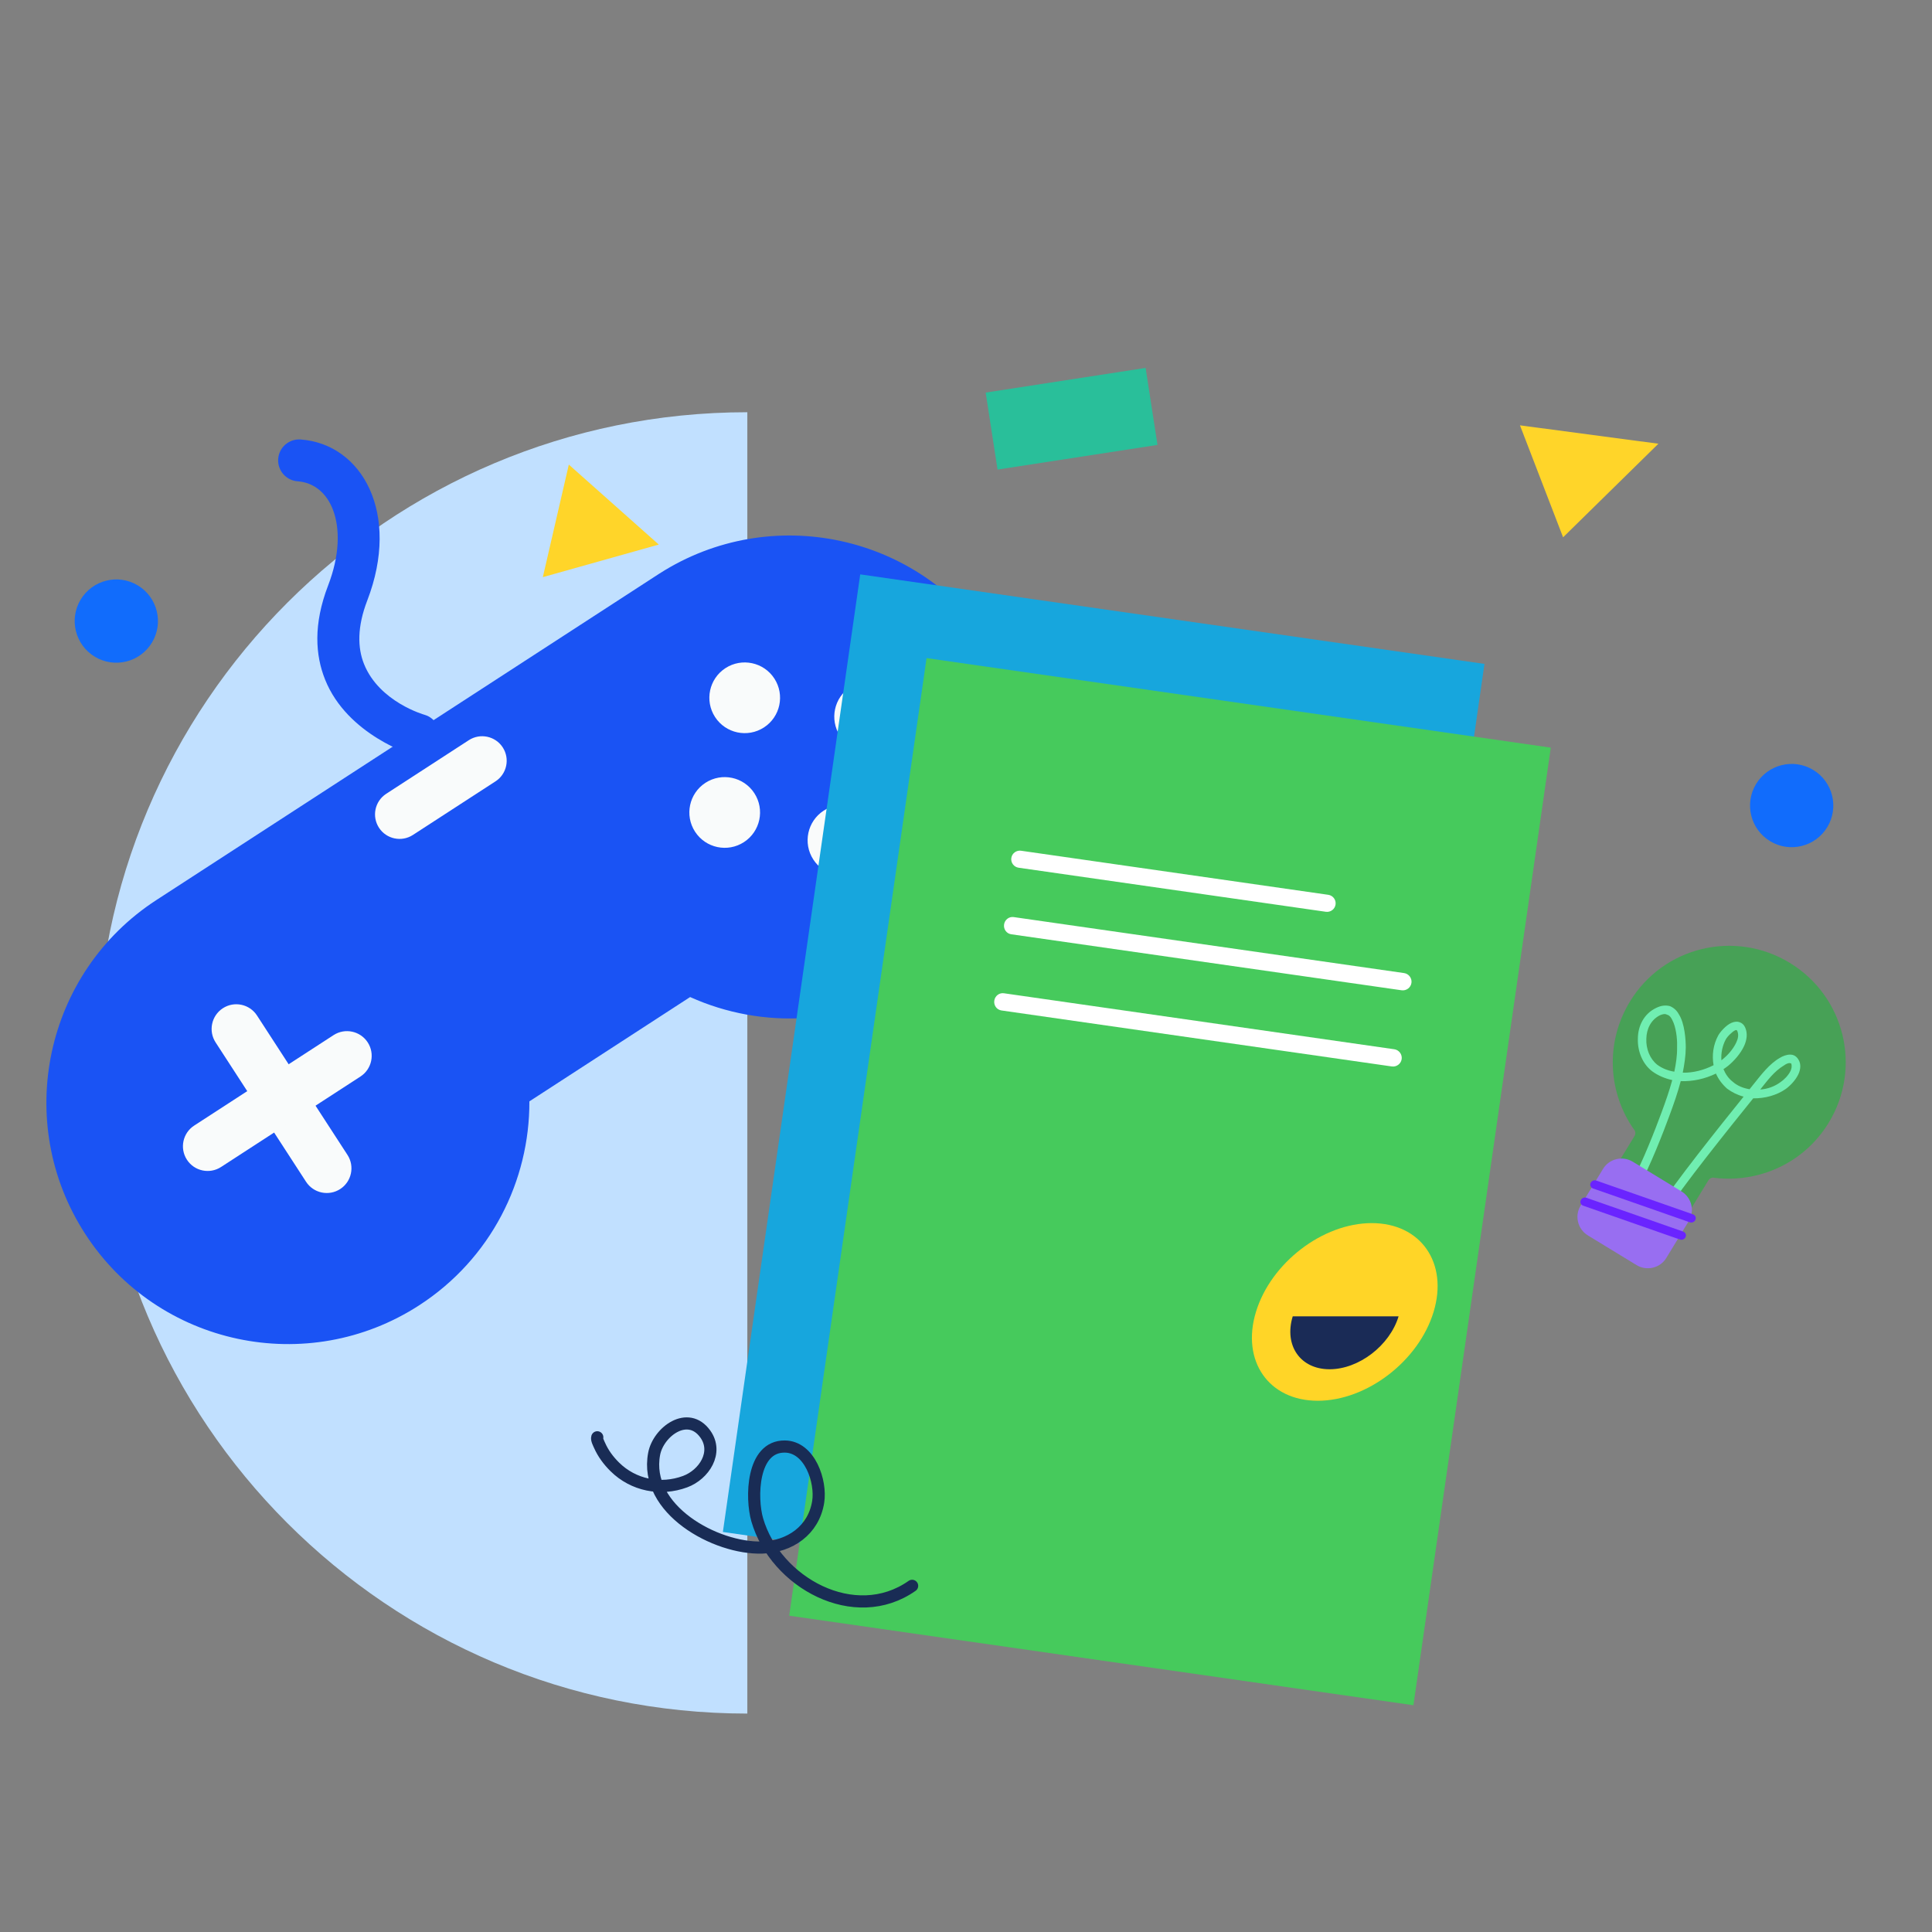 <svg xmlns="http://www.w3.org/2000/svg" width="159" height="159" viewBox="0 0 159 159" fill="none"><rect x="0" y="0" width="159" height="159" fill="#808080" stroke="none"/><g clip-path="url(#clip0_1402_12043)"><path fill-rule="evenodd" clip-rule="evenodd" d="M61.504 33.926C31.93 33.926 7.955 57.901 7.955 87.475C7.955 117.049 31.93 141.024 61.504 141.024L61.504 87.475V33.926Z" fill="#C1E0FF"></path><path fill-rule="evenodd" clip-rule="evenodd" d="M54.27 47.204C63.46 41.322 75.706 43.96 81.654 53.125C87.626 62.326 85.004 74.645 75.803 80.616C69.916 84.437 62.755 84.74 56.796 82.055L43.567 90.641C43.593 97.177 40.399 103.594 34.513 107.414C25.311 113.386 12.993 110.764 7.021 101.562C1.049 92.361 3.671 80.042 12.873 74.07L54.163 47.273L54.27 47.204Z" fill="#1A53F4"></path><path fill-rule="evenodd" clip-rule="evenodd" d="M28.596 95.046L21.151 83.574C20.541 82.634 19.281 82.366 18.341 82.976C17.401 83.586 17.133 84.846 17.743 85.786L25.188 97.258C25.798 98.198 27.058 98.466 27.998 97.856C28.938 97.245 29.207 95.986 28.596 95.046Z" fill="#F9FBFB"></path><path fill-rule="evenodd" clip-rule="evenodd" d="M18.193 96.041L29.664 88.596C30.604 87.986 30.873 86.727 30.262 85.786C29.652 84.846 28.392 84.578 27.452 85.188L15.981 92.633C15.04 93.244 14.772 94.503 15.383 95.443C15.993 96.384 17.252 96.652 18.193 96.041Z" fill="#F9FBFB"></path><path fill-rule="evenodd" clip-rule="evenodd" d="M33.982 68.715L40.78 64.303C41.715 63.697 41.981 62.445 41.375 61.51C40.768 60.576 39.516 60.309 38.582 60.916L31.784 65.328C30.849 65.934 30.582 67.186 31.189 68.121C31.796 69.056 33.047 69.322 33.982 68.715Z" fill="#F9FBFB"></path><path d="M62.872 59.867C64.22 58.993 64.603 57.191 63.729 55.843C62.854 54.495 61.052 54.112 59.704 54.986C58.356 55.861 57.973 57.663 58.848 59.011C59.722 60.359 61.524 60.742 62.872 59.867Z" fill="#F9FBFB"></path><path d="M70.958 71.594C72.306 70.719 72.689 68.917 71.815 67.57C70.94 66.222 69.138 65.838 67.79 66.713C66.442 67.588 66.059 69.39 66.934 70.737C67.808 72.085 69.61 72.469 70.958 71.594Z" fill="#F9FBFB"></path><path d="M69.129 60.562C70.003 61.91 71.805 62.293 73.153 61.418C74.501 60.543 74.885 58.742 74.01 57.394C73.135 56.046 71.333 55.662 69.985 56.537C68.637 57.412 68.254 59.214 69.129 60.562Z" fill="#F9FBFB"></path><path d="M57.201 68.448C58.076 69.796 59.877 70.18 61.225 69.305C62.573 68.43 62.957 66.628 62.082 65.28C61.207 63.932 59.405 63.549 58.057 64.424C56.71 65.299 56.326 67.1 57.201 68.448Z" fill="#F9FBFB"></path><path fill-rule="evenodd" clip-rule="evenodd" d="M34.937 58.825C34.937 58.825 31.212 57.785 29.956 54.642C29.421 53.304 29.39 51.59 30.225 49.421C32.982 42.255 29.806 36.539 24.742 36.169C23.792 36.099 22.965 36.813 22.895 37.763C22.826 38.713 23.541 39.54 24.491 39.61C25.86 39.71 26.873 40.596 27.384 41.907C28.024 43.547 27.936 45.758 27.004 48.182C25.767 51.397 25.959 53.94 26.752 55.922C28.591 60.526 33.973 62.138 33.973 62.138C34.886 62.404 35.845 61.878 36.111 60.964C36.377 60.049 35.851 59.091 34.937 58.825Z" fill="#1A53F4"></path><path d="M122.168 54.638L70.795 47.27L59.491 126.078L110.863 133.447L122.168 54.638Z" fill="#17A6DD"></path><path d="M127.627 61.529L76.254 54.16L64.95 132.969L116.322 140.338L127.627 61.529Z" fill="#46CA5C"></path><path fill-rule="evenodd" clip-rule="evenodd" d="M83.828 71.411L109.116 75.038C109.495 75.092 109.858 74.83 109.914 74.44C109.97 74.049 109.695 73.696 109.316 73.641L84.028 70.014C83.65 69.96 83.286 70.222 83.23 70.612C83.174 71.003 83.449 71.356 83.828 71.411Z" fill="white"></path><path fill-rule="evenodd" clip-rule="evenodd" d="M83.222 76.889L115.35 81.498C115.738 81.553 116.104 81.279 116.16 80.891C116.215 80.504 115.941 80.138 115.553 80.082L83.425 75.474C83.038 75.418 82.689 75.695 82.633 76.082C82.577 76.47 82.835 76.834 83.222 76.889Z" fill="white"></path><path fill-rule="evenodd" clip-rule="evenodd" d="M82.418 83.159L114.546 87.767C114.933 87.823 115.299 87.549 115.355 87.161C115.41 86.773 115.136 86.408 114.749 86.352L82.621 81.744C82.233 81.688 81.884 81.965 81.828 82.352C81.773 82.74 82.03 83.103 82.418 83.159Z" fill="white"></path><path fill-rule="evenodd" clip-rule="evenodd" d="M134.511 93.505C134.613 93.338 134.614 93.109 134.485 92.972C132.348 89.947 132.074 85.817 134.142 82.424C136.899 77.901 142.784 76.491 147.299 79.243C151.813 81.995 153.257 87.871 150.501 92.395C148.459 95.745 144.725 97.376 141.073 96.93C140.893 96.878 140.69 96.984 140.588 97.152C139.976 98.157 137.985 101.424 137.985 101.424C137.474 102.261 136.387 102.518 135.554 102.01L132.53 100.167C131.692 99.656 131.422 98.573 131.933 97.735L134.511 93.505Z" fill="#47A156"></path><path fill-rule="evenodd" clip-rule="evenodd" d="M141.024 87.664C140.264 88.054 139.363 88.3 138.488 88.279C138.618 87.619 138.731 86.892 138.736 86.213C138.736 85.588 138.654 84.229 138.168 83.478C137.991 83.143 137.73 82.928 137.432 82.802C137.112 82.721 136.745 82.725 136.285 82.957C135.291 83.431 134.801 84.44 134.794 85.46C134.754 86.515 135.183 87.573 135.979 88.171C136.48 88.534 137.041 88.761 137.623 88.889C137.371 89.815 137.056 90.704 136.729 91.586C136.271 92.842 135.088 95.873 134.381 97.034C134.28 97.2 134.341 97.408 134.507 97.509C134.668 97.608 134.881 97.566 134.982 97.4C135.715 96.198 136.915 93.12 137.39 91.817C137.734 90.89 138.065 89.955 138.321 88.974C139.32 89.014 140.338 88.781 141.219 88.352C141.42 88.815 141.734 89.234 142.135 89.592C142.541 89.896 143.005 90.123 143.496 90.251C141.56 92.653 137.558 97.662 136.605 99.3C136.508 99.468 136.569 99.675 136.735 99.776C136.897 99.875 137.105 99.832 137.202 99.663C138.205 97.943 142.472 92.64 144.286 90.391C145.244 90.406 146.211 90.143 146.952 89.628C147.295 89.382 147.76 88.927 148.009 88.396C148.191 87.995 148.232 87.565 148.009 87.202C147.845 86.931 147.617 86.793 147.338 86.793C147.042 86.784 146.704 86.919 146.474 87.063C145.609 87.559 144.936 88.457 144.323 89.22C144.231 89.335 144.109 89.488 143.987 89.641C143.476 89.557 142.982 89.369 142.593 89.018C142.237 88.744 141.998 88.371 141.838 87.99C141.972 87.901 142.101 87.809 142.223 87.713C142.662 87.355 143.237 86.739 143.542 86.071C143.762 85.58 143.832 85.054 143.639 84.596C143.516 84.294 143.317 84.172 143.122 84.11C142.935 84.053 142.71 84.086 142.493 84.181C142.046 84.364 141.538 84.964 141.403 85.223C140.99 85.995 140.88 86.837 141.024 87.664ZM137.794 88.198C137.931 87.542 138.032 86.864 138.02 86.231C138.044 85.734 137.992 84.85 137.734 84.181C137.599 83.871 137.463 83.561 137.181 83.503C137.036 83.414 136.832 83.46 136.61 83.553C135.846 83.94 135.508 84.7 135.49 85.485C135.455 86.317 135.778 87.139 136.386 87.624C136.805 87.936 137.286 88.116 137.794 88.198ZM144.865 89.665C145.457 89.627 146.05 89.419 146.552 89.043C146.815 88.863 147.18 88.516 147.366 88.118C147.442 87.937 147.489 87.738 147.412 87.52C147.366 87.493 147.299 87.509 147.262 87.486C147.108 87.506 146.953 87.582 146.828 87.676C146.021 88.151 145.445 88.938 144.865 89.665ZM141.668 87.261C141.71 87.229 141.748 87.195 141.79 87.164C142.15 86.872 142.628 86.367 142.894 85.79C143.038 85.48 143.102 85.178 142.988 84.881C142.975 84.817 142.947 84.799 142.918 84.782C142.872 84.754 142.826 84.783 142.772 84.806C142.671 84.859 142.584 84.919 142.479 85.026C142.278 85.187 142.093 85.416 142.026 85.546C141.751 86.061 141.626 86.667 141.668 87.261Z" fill="#70EEB1"></path><path fill-rule="evenodd" clip-rule="evenodd" d="M138.986 100.488C139.489 99.662 139.222 98.562 138.387 98.053L134.375 95.608C133.535 95.096 132.435 95.363 131.932 96.189L130.075 99.235C129.572 100.06 129.839 101.16 130.679 101.672L134.691 104.118C135.526 104.626 136.626 104.36 137.129 103.534L138.986 100.488Z" fill="#986EF1"></path><path fill-rule="evenodd" clip-rule="evenodd" d="M131.125 97.816L139.08 100.597C139.269 100.655 139.475 100.551 139.54 100.361C139.608 100.173 139.496 99.989 139.307 99.931L131.352 97.151C131.164 97.093 130.961 97.199 130.892 97.387C130.824 97.575 130.936 97.759 131.125 97.816Z" fill="#6A24FF"></path><path fill-rule="evenodd" clip-rule="evenodd" d="M130.316 99.234L138.271 102.015C138.46 102.073 138.667 101.969 138.731 101.779C138.8 101.591 138.688 101.407 138.499 101.349L130.544 98.569C130.355 98.511 130.152 98.617 130.084 98.805C130.015 98.993 130.127 99.177 130.316 99.234Z" fill="#6A24FF"></path><path d="M94.282 30.279L81.119 32.309L82.096 38.645L95.259 36.616L94.282 30.279Z" fill="#29BF9A"></path><path d="M12.507 52.883C13.485 51.262 12.963 49.156 11.343 48.179C9.722 47.201 7.616 47.723 6.639 49.343C5.661 50.964 6.183 53.07 7.803 54.047C9.424 55.025 11.53 54.503 12.507 52.883Z" fill="#116CFC"></path><path d="M150.386 68.066C151.364 66.446 150.842 64.34 149.222 63.362C147.601 62.385 145.495 62.906 144.518 64.527C143.54 66.147 144.062 68.253 145.682 69.231C147.303 70.208 149.409 69.687 150.386 68.066Z" fill="#116CFC"></path><path fill-rule="evenodd" clip-rule="evenodd" d="M128.64 44.219L125.091 35.005L136.483 36.518L128.64 44.219Z" fill="#FFD529"></path><path fill-rule="evenodd" clip-rule="evenodd" d="M54.218 44.817L44.674 47.498L46.813 38.234L54.218 44.817Z" fill="#FFD529"></path><path d="M49.155 118.287C49.081 118.429 49.286 118.821 49.34 118.943C49.634 119.615 50.074 120.205 50.594 120.719C52.122 122.232 54.37 122.685 56.39 121.934C57.934 121.362 59.135 119.54 58.045 118.018C56.621 116.028 54.181 117.823 53.835 119.648C52.966 124.227 58.905 127.478 62.721 127.36C65.015 127.29 66.964 125.936 67.335 123.603C67.601 121.933 66.653 119.07 64.591 119.047C61.856 119.018 61.804 123.305 62.319 125.08C63.82 130.248 70.344 133.834 75.066 130.511" stroke="#192C55" stroke-miterlimit="1.5" stroke-linecap="round" stroke-linejoin="round"></path><path d="M108.451 115.28C112.488 115.28 116.755 112.007 117.981 107.97C119.207 103.933 116.929 100.66 112.892 100.66C108.855 100.66 104.588 103.933 103.362 107.97C102.135 112.007 104.414 115.28 108.451 115.28Z" fill="#FFD527"></path><path fill-rule="evenodd" clip-rule="evenodd" d="M106.389 108.332C105.658 110.737 107.015 112.687 109.423 112.687C111.828 112.687 114.37 110.737 115.101 108.332H110.746H106.389Z" fill="#1A2B56"></path></g><defs><clipPath id="clip0_1402_12043"><rect width="159" height="159" fill="white"></rect></clipPath></defs></svg>